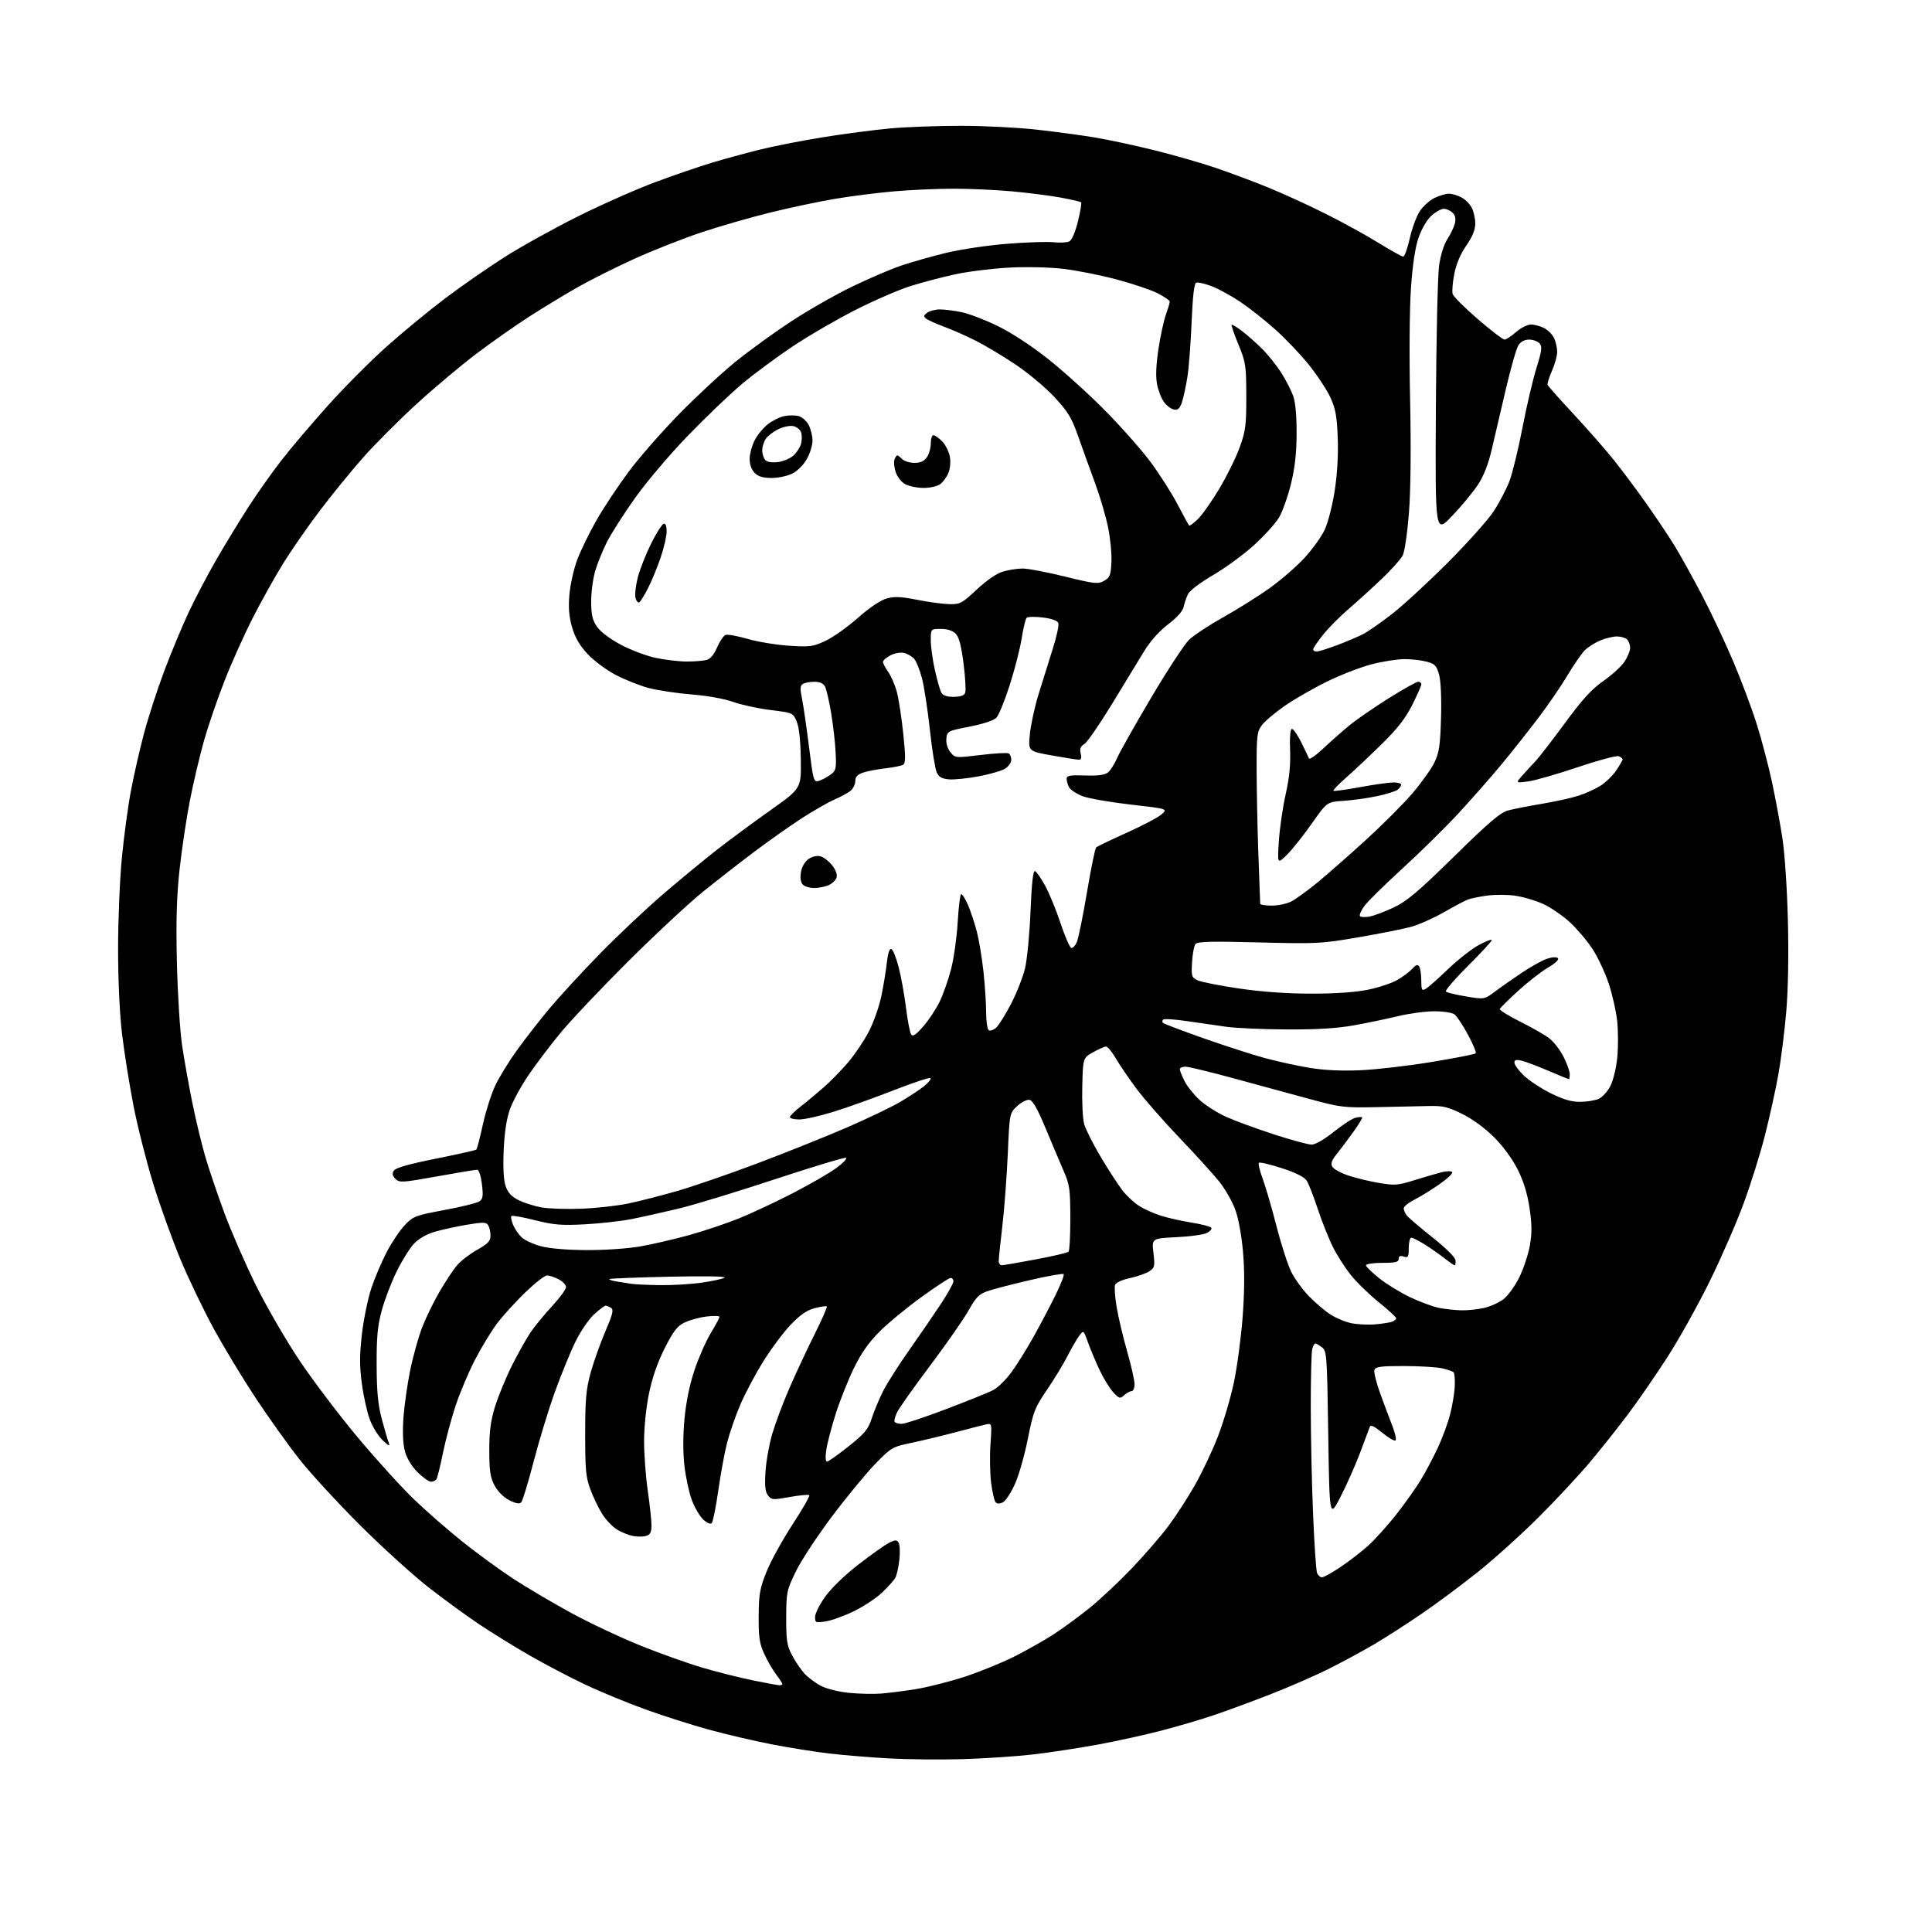 <?xml version="1.0" encoding="UTF-8" standalone="no"?>
<svg 
  version="1.1" 
  xmlns="http://www.w3.org/2000/svg" 
  xmlns:xlink="http://www.w3.org/1999/xlink" 
  xmlns:svg="http://www.w3.org/2000/svg"
  xmlns:rdf="http://www.w3.org/1999/02/22-rdf-syntax-ns#"
  xmlns:cc="http://creativecommons.org/ns#"
  xmlns:dc="http://purl.org/dc/elements/1.1/"
  viewBox="0 0 768 768"
  width="768"
  height="768"
>
<style>svg {background-color: white; }</style>"
<path stroke="none" fill="black" fill-rule="evenodd" d="M382.50,699.29C373.70,699.54 360.43,699.40 353.00,698.98C345.57,698.56 335.00,697.68 329.50,697.03C324.00,696.38 313.82,694.76 306.88,693.42C299.95,692.08 288.69,689.45 281.88,687.58C275.06,685.72 263.64,682.08 256.49,679.49C249.35,676.91 238.54,672.45 232.47,669.57C226.40,666.70 216.50,661.50 210.47,658.03C204.44,654.56 195.45,649.00 190.50,645.69C185.55,642.38 176.55,635.82 170.50,631.12C164.45,626.41 152.24,615.35 143.37,606.53C134.51,597.71 123.57,585.83 119.06,580.12C114.56,574.42 106.69,563.39 101.56,555.62C96.43,547.86 88.97,535.51 84.97,528.19C80.97,520.87 75.03,508.51 71.78,500.73C68.53,492.94 63.65,479.38 60.93,470.59C58.22,461.80 54.68,447.84 53.07,439.56C51.46,431.27 49.42,418.52 48.54,411.22C47.56,403.05 46.94,389.97 46.94,377.22C46.93,365.82 47.62,349.46 48.46,340.85C49.30,332.24 50.91,320.31 52.04,314.35C53.17,308.38 55.46,298.32 57.12,292.00C58.78,285.68 62.39,274.49 65.14,267.14C67.89,259.79 72.28,249.22 74.89,243.64C77.50,238.06 82.49,228.55 85.98,222.50C89.47,216.45 95.23,207.00 98.78,201.50C102.34,196.00 108.22,187.68 111.86,183.00C115.49,178.32 123.72,168.62 130.15,161.44C136.57,154.25 147.08,143.68 153.50,137.94C159.92,132.20 170.42,123.54 176.83,118.70C183.25,113.85 193.90,106.45 200.50,102.24C207.10,98.04 220.38,90.68 230.00,85.89C239.62,81.10 253.57,74.94 261.00,72.21C268.43,69.47 278.32,66.08 283.00,64.68C287.68,63.27 296.05,60.98 301.62,59.58C307.18,58.18 318.65,55.92 327.12,54.56C335.58,53.19 347.68,51.61 354.00,51.04C360.32,50.47 372.93,50.01 382.00,50.01C391.07,50.02 404.55,50.69 411.94,51.52C419.34,52.35 429.69,53.73 434.94,54.60C440.20,55.47 450.80,57.73 458.50,59.63C466.20,61.53 477.23,64.69 483.00,66.64C488.77,68.60 498.28,72.14 504.12,74.53C509.97,76.91 520.26,81.62 526.99,85.00C533.73,88.37 543.20,93.58 548.02,96.57C552.85,99.56 557.25,102.00 557.80,102.00C558.35,102.00 559.53,98.71 560.42,94.70C561.32,90.68 563.14,85.79 564.46,83.84C565.79,81.88 568.44,79.55 570.34,78.64C572.24,77.74 574.77,77.00 575.95,77.00C577.13,77.00 579.33,77.64 580.84,78.41C582.34,79.19 584.22,81.04 585.01,82.52C585.81,84.01 586.45,86.86 586.44,88.86C586.43,91.38 585.33,94.07 582.86,97.64C580.55,100.98 578.88,104.94 578.09,108.93C577.43,112.30 577.15,115.90 577.47,116.91C577.79,117.93 582.30,122.41 587.48,126.88C592.66,131.35 597.43,135.00 598.07,135.00C598.71,135.00 600.77,133.65 602.65,132.00C604.53,130.35 607.20,129.00 608.58,129.00C609.97,129.00 612.34,129.64 613.85,130.43C615.37,131.21 617.15,133.03 617.81,134.47C618.46,135.91 619.00,138.37 619.00,139.92C619.00,141.47 618.07,144.85 616.93,147.42C615.80,149.99 615.01,152.49 615.18,152.97C615.36,153.46 620.00,158.68 625.50,164.59C631.00,170.49 638.23,178.74 641.56,182.91C644.90,187.08 650.80,195.00 654.68,200.50C658.55,206.00 663.53,213.45 665.73,217.05C667.93,220.65 672.69,229.20 676.29,236.05C679.90,242.90 685.54,254.82 688.83,262.54C692.12,270.27 696.42,281.74 698.39,288.04C700.36,294.34 703.08,304.68 704.42,311.00C705.77,317.32 707.61,327.23 708.51,333.00C709.44,338.98 710.39,353.05 710.71,365.70C711.06,379.60 710.82,393.24 710.06,402.20C709.39,410.06 707.98,421.27 706.93,427.10C705.89,432.93 703.51,443.73 701.65,451.10C699.79,458.47 695.93,470.80 693.08,478.50C690.24,486.20 684.15,500.15 679.55,509.50C674.95,518.85 667.42,532.36 662.80,539.52C658.18,546.68 651.21,556.80 647.29,562.02C643.38,567.23 636.60,575.77 632.22,581.00C627.84,586.23 618.69,596.06 611.88,602.87C605.07,609.67 594.33,619.39 588.00,624.47C581.67,629.55 571.55,637.10 565.50,641.24C559.45,645.38 550.90,650.89 546.50,653.49C542.10,656.09 534.00,660.48 528.50,663.24C523.00,666.01 512.42,670.63 505.00,673.52C497.57,676.41 487.45,680.14 482.50,681.81C477.55,683.49 468.20,686.24 461.73,687.93C455.25,689.62 443.88,692.12 436.45,693.49C429.02,694.86 417.45,696.63 410.72,697.41C404.00,698.20 391.30,699.04 382.50,699.29zM350.00,673.24C353.02,673.02 359.38,672.21 364.13,671.44C368.87,670.67 377.62,668.45 383.56,666.50C389.50,664.56 398.37,660.94 403.28,658.47C408.18,655.99 415.19,652.03 418.85,649.65C422.51,647.28 428.91,642.59 433.07,639.23C437.24,635.87 444.79,628.79 449.85,623.50C454.90,618.21 461.46,610.64 464.42,606.69C467.37,602.74 472.10,595.46 474.91,590.51C477.73,585.57 481.83,576.94 484.02,571.33C486.21,565.73 489.10,556.05 490.43,549.82C491.76,543.59 493.35,531.75 493.97,523.50C494.74,513.15 494.78,505.07 494.10,497.44C493.51,490.85 492.25,484.07 490.98,480.68C489.81,477.56 487.03,472.69 484.81,469.87C482.58,467.06 475.53,459.28 469.13,452.59C462.73,445.90 454.99,437.07 451.91,432.97C448.84,428.86 445.08,423.36 443.57,420.75C442.05,418.14 440.29,416.01 439.65,416.02C439.02,416.03 436.70,417.05 434.50,418.30C430.50,420.56 430.50,420.56 430.22,431.80C430.06,437.98 430.39,444.72 430.95,446.77C431.51,448.82 434.51,454.77 437.62,460.00C440.74,465.23 444.64,471.22 446.29,473.33C447.94,475.44 450.92,478.18 452.90,479.43C454.88,480.67 458.75,482.40 461.50,483.27C464.25,484.15 469.76,485.38 473.75,486.02C477.73,486.66 481.23,487.57 481.52,488.04C481.82,488.51 481.04,489.45 479.79,490.11C478.54,490.78 473.09,491.54 467.68,491.80C457.84,492.28 457.84,492.28 458.51,498.06C459.13,503.39 459.00,503.96 456.83,505.38C455.53,506.23 452.09,507.43 449.17,508.06C446.10,508.72 443.61,509.85 443.26,510.76C442.93,511.62 443.22,515.60 443.89,519.61C444.56,523.62 446.44,531.54 448.06,537.20C449.68,542.86 451.00,548.73 451.00,550.25C451.00,551.76 450.47,553.00 449.83,553.00C449.18,553.00 447.86,553.72 446.88,554.61C445.23,556.10 444.92,556.01 442.53,553.44C441.12,551.91 438.67,547.93 437.09,544.58C435.52,541.24 433.44,536.30 432.48,533.61C430.73,528.71 430.73,528.71 429.00,531.00C428.05,532.27 425.99,535.82 424.43,538.90C422.88,541.98 419.20,548.03 416.27,552.34C411.34,559.58 410.75,561.07 408.59,571.93C407.31,578.39 405.00,586.48 403.47,589.89C401.94,593.31 399.81,596.57 398.73,597.14C397.47,597.82 396.44,597.84 395.81,597.21C395.27,596.67 394.45,593.15 393.98,589.37C393.52,585.59 393.40,578.72 393.73,574.11C394.32,565.71 394.32,565.71 391.91,566.24C390.58,566.53 385.23,567.91 380.00,569.30C374.77,570.69 366.90,572.58 362.50,573.51C354.71,575.15 354.33,575.37 348.00,581.85C344.43,585.51 336.70,594.87 330.84,602.66C324.97,610.45 318.46,620.35 316.37,624.66C312.72,632.19 312.57,632.91 312.53,643.00C312.50,652.14 312.81,654.08 314.86,658.00C316.16,660.48 318.41,663.78 319.86,665.34C321.31,666.90 324.27,669.10 326.44,670.21C328.61,671.33 333.56,672.55 337.44,672.93C341.32,673.32 346.98,673.45 350.00,673.24zM309.75,669.92C310.44,669.96 311.00,669.74 311.00,669.43C311.00,669.12 309.89,667.41 308.53,665.63C307.17,663.85 305.04,660.16 303.79,657.44C301.90,653.32 301.54,650.84 301.58,642.50C301.63,633.80 302.03,631.51 304.65,624.91C306.30,620.74 310.95,612.29 314.96,606.13C318.98,599.97 322.01,594.67 321.70,594.36C321.38,594.05 317.89,594.37 313.93,595.08C307.17,596.29 306.65,596.25 305.28,594.43C304.18,592.98 303.93,590.63 304.30,584.98C304.56,580.84 305.77,574.09 306.98,569.98C308.19,565.86 311.22,557.77 313.72,552.00C316.21,546.23 320.70,536.62 323.69,530.64C326.68,524.67 328.92,519.58 328.66,519.33C328.41,519.08 326.24,519.39 323.85,520.02C320.68,520.85 318.08,522.66 314.26,526.66C311.38,529.68 306.46,536.28 303.33,541.33C300.20,546.37 296.10,554.10 294.23,558.50C292.36,562.90 290.01,569.65 289.03,573.50C288.04,577.35 286.47,585.90 285.53,592.50C284.59,599.10 283.42,604.92 282.93,605.44C282.37,606.01 281.06,605.46 279.52,604.02C278.15,602.73 276.12,599.26 275.02,596.32C273.92,593.38 272.59,587.23 272.07,582.64C271.47,577.33 271.48,570.55 272.10,563.94C272.73,557.30 274.16,550.33 276.09,544.59C277.74,539.65 280.65,533.05 282.55,529.92C284.45,526.80 286.00,523.90 286.00,523.48C286.00,523.06 283.71,522.99 280.90,523.33C278.10,523.66 274.16,524.73 272.15,525.71C269.18,527.17 267.70,529.09 264.20,536.00C261.33,541.68 259.27,547.65 257.97,554.00C256.84,559.50 256.03,567.50 256.03,573.00C256.04,578.23 256.69,587.00 257.49,592.50C258.28,598.00 258.95,604.16 258.97,606.18C258.99,609.05 258.54,610.01 256.91,610.53C255.77,610.89 253.40,610.92 251.66,610.59C249.92,610.26 247.05,609.11 245.29,608.03C243.52,606.95 240.88,604.19 239.43,601.89C237.98,599.59 235.85,595.19 234.70,592.11C232.89,587.25 232.61,584.30 232.62,570.00C232.63,556.15 232.98,552.23 234.80,545.63C236.00,541.31 238.62,533.95 240.62,529.28C243.60,522.35 244.02,520.62 242.89,519.91C242.12,519.43 241.16,519.02 240.75,519.02C240.34,519.01 238.31,520.53 236.23,522.41C234.16,524.28 230.83,529.12 228.84,533.16C226.85,537.20 223.16,546.18 220.65,553.13C218.13,560.08 214.30,572.61 212.13,580.99C209.96,589.36 207.73,596.67 207.16,597.24C206.46,597.94 204.95,597.65 202.38,596.32C200.10,595.14 197.82,592.83 196.56,590.44C194.88,587.22 194.50,584.67 194.50,576.50C194.50,568.85 195.05,564.74 196.83,559.00C198.11,554.88 201.15,547.53 203.58,542.67C206.02,537.82 209.37,531.87 211.04,529.44C212.70,527.02 216.53,522.38 219.53,519.14C222.54,515.89 225.00,512.52 225.00,511.64C225.00,510.77 223.67,509.36 222.05,508.53C220.43,507.69 218.36,507.00 217.45,507.00C216.55,507.00 212.66,510.04 208.81,513.75C204.96,517.46 199.90,523.04 197.56,526.14C195.23,529.24 191.27,535.76 188.76,540.64C186.25,545.51 182.82,553.66 181.12,558.74C179.43,563.82 177.18,572.23 176.11,577.44C175.05,582.64 173.89,587.37 173.53,587.95C173.17,588.53 172.18,589.00 171.32,589.00C170.47,589.00 168.06,587.30 165.98,585.21C163.65,582.89 161.72,579.71 160.98,576.96C160.19,574.08 159.98,569.37 160.37,563.69C160.71,558.84 161.92,550.31 163.05,544.73C164.19,539.15 166.36,531.42 167.86,527.54C169.37,523.67 172.49,517.27 174.80,513.33C177.11,509.39 180.19,504.74 181.65,503.00C183.12,501.26 186.72,498.48 189.66,496.83C194.03,494.36 195.00,493.33 194.98,491.15C194.98,489.69 194.55,487.84 194.05,487.04C193.26,485.79 192.06,485.77 185.48,486.87C181.27,487.58 175.51,488.85 172.68,489.69C169.52,490.62 166.36,492.46 164.52,494.43C162.86,496.20 159.79,501.14 157.69,505.40C155.59,509.66 152.93,516.60 151.78,520.82C150.10,526.98 149.69,531.28 149.72,542.50C149.76,553.16 150.24,558.29 151.75,564.00C152.84,568.12 154.09,572.40 154.52,573.50C155.14,575.06 154.62,574.86 152.16,572.57C150.42,570.95 148.11,567.25 147.02,564.33C145.93,561.42 144.50,554.98 143.84,550.02C142.90,542.93 142.91,538.70 143.88,530.25C144.57,524.34 146.26,516.12 147.64,512.00C149.02,507.88 151.80,501.37 153.80,497.55C155.81,493.73 159.04,488.95 160.98,486.93C164.30,483.47 165.21,483.13 176.75,480.99C183.48,479.74 189.73,478.18 190.63,477.53C191.98,476.54 192.14,475.31 191.56,470.66C191.16,467.40 190.36,464.99 189.68,464.99C189.03,464.98 181.83,466.17 173.69,467.64C159.85,470.13 158.76,470.19 157.20,468.63C155.97,467.40 155.80,466.54 156.55,465.35C157.26,464.23 162.46,462.75 173.21,460.60C181.82,458.88 189.09,457.25 189.37,456.96C189.65,456.68 190.81,452.21 191.94,447.02C193.07,441.84 195.29,434.88 196.86,431.55C198.43,428.22 202.31,421.90 205.48,417.50C208.65,413.10 214.43,405.68 218.33,401.00C222.23,396.32 231.28,386.49 238.46,379.14C245.63,371.79 257.12,360.97 264.00,355.09C270.88,349.20 280.53,341.26 285.45,337.44C290.37,333.62 299.82,326.65 306.45,321.95C318.50,313.40 318.50,313.40 318.33,301.87C318.23,294.37 317.66,289.12 316.71,286.85C315.26,283.37 315.21,283.35 306.32,282.25C301.41,281.65 294.71,280.19 291.44,279.02C287.94,277.77 281.20,276.55 275.00,276.06C269.23,275.60 261.57,274.46 258.00,273.53C254.43,272.59 248.48,270.25 244.79,268.31C241.10,266.38 236.07,262.64 233.60,260.00C230.42,256.60 228.63,253.53 227.43,249.40C226.19,245.13 225.90,241.69 226.35,236.37C226.69,232.40 228.10,226.12 229.49,222.42C230.89,218.72 234.34,211.65 237.16,206.72C239.99,201.78 245.68,193.19 249.82,187.62C253.95,182.05 263.00,171.71 269.92,164.64C276.84,157.57 287.00,148.15 292.50,143.70C298.00,139.26 307.90,132.08 314.50,127.76C321.10,123.43 331.90,117.26 338.50,114.05C345.10,110.84 353.93,107.05 358.12,105.62C362.32,104.20 370.42,101.90 376.12,100.51C381.83,99.13 392.79,97.50 400.49,96.90C408.18,96.29 416.50,96.02 418.98,96.30C421.46,96.58 424.23,96.41 425.13,95.93C426.09,95.42 427.49,92.12 428.51,87.98C429.46,84.09 430.02,80.69 429.76,80.42C429.49,80.16 425.73,79.29 421.39,78.50C417.05,77.71 408.32,76.60 402.00,76.04C395.68,75.47 385.32,75.01 379.00,75.01C372.68,75.02 362.10,75.48 355.50,76.05C348.90,76.62 338.32,77.96 332.00,79.03C325.68,80.09 314.09,82.54 306.25,84.47C298.41,86.40 286.03,89.97 278.75,92.40C271.46,94.83 259.49,99.56 252.15,102.89C244.81,106.23 234.69,111.30 229.65,114.16C224.62,117.02 216.00,122.25 210.50,125.78C205.00,129.31 195.49,135.99 189.36,140.62C183.24,145.25 172.55,154.23 165.61,160.58C158.67,166.93 149.13,176.48 144.41,181.81C139.69,187.14 131.91,196.68 127.13,203.00C122.34,209.32 115.79,218.77 112.56,223.99C109.33,229.21 103.93,238.88 100.55,245.49C97.17,252.09 92.11,263.35 89.31,270.50C86.50,277.65 82.82,288.36 81.13,294.30C79.44,300.25 76.89,311.05 75.47,318.30C74.05,325.56 72.20,338.02 71.34,346.00C70.20,356.72 69.93,366.36 70.33,383.00C70.63,395.38 71.56,410.12 72.41,415.76C73.26,421.40 75.07,431.53 76.43,438.26C77.80,444.99 80.09,454.55 81.52,459.50C82.96,464.45 86.38,474.57 89.12,482.00C91.87,489.43 97.54,502.44 101.73,510.92C105.92,519.40 113.75,532.90 119.13,540.92C124.50,548.94 134.93,562.70 142.30,571.50C149.67,580.30 159.71,591.35 164.61,596.05C169.50,600.75 178.23,608.36 184.00,612.97C189.78,617.58 198.78,624.14 204.00,627.55C209.22,630.97 219.45,637.01 226.72,640.99C233.99,644.96 246.44,650.84 254.37,654.05C262.30,657.26 273.68,661.31 279.65,663.05C285.62,664.79 294.55,667.03 299.50,668.02C304.45,669.02 309.06,669.87 309.75,669.92zM328.25,644.53C324.24,645.14 324.00,645.04 324.00,642.75C324.00,641.42 325.83,637.77 328.07,634.64C330.46,631.30 335.91,626.04 341.27,621.90C346.29,618.02 351.71,614.16 353.33,613.33C355.77,612.07 356.42,612.04 357.18,613.16C357.68,613.90 357.84,616.91 357.53,619.86C357.21,622.80 356.50,626.06 355.95,627.10C355.39,628.14 353.04,630.80 350.72,633.01C348.40,635.22 343.35,638.57 339.50,640.45C335.65,642.34 330.59,644.17 328.25,644.53zM525.49,627.00C526.20,627.00 529.50,625.18 532.82,622.96C536.15,620.74 541.08,616.93 543.78,614.51C546.47,612.09 551.49,606.54 554.92,602.19C558.35,597.83 562.76,591.62 564.73,588.38C566.70,585.15 569.77,579.35 571.56,575.50C573.36,571.65 575.56,565.66 576.45,562.20C577.35,558.73 578.18,553.70 578.29,551.03C578.41,548.36 578.20,545.87 577.83,545.50C577.46,545.13 575.44,544.43 573.33,543.94C571.22,543.45 564.42,543.04 558.22,543.02C549.01,543.00 546.83,543.28 546.35,544.53C546.03,545.37 547.12,549.75 548.78,554.28C550.44,558.80 552.61,564.61 553.62,567.19C554.62,569.78 555.13,572.20 554.75,572.59C554.36,572.97 552.01,571.61 549.52,569.57C546.37,566.99 544.85,566.26 544.52,567.18C544.26,567.91 542.51,572.58 540.63,577.57C538.74,582.56 535.24,590.44 532.85,595.07C528.50,603.50 528.50,603.50 528.00,570.29C527.52,538.56 527.41,537.02 525.50,535.57C524.40,534.74 523.21,534.05 522.87,534.03C522.52,534.01 521.96,535.01 521.63,536.25C521.30,537.49 521.04,547.95 521.05,559.50C521.06,571.05 521.47,590.17 521.97,602.00C522.46,613.83 523.17,624.29 523.54,625.25C523.91,626.21 524.79,627.00 525.49,627.00zM328.76,581.00C329.30,581.00 333.14,578.28 337.30,574.97C343.83,569.75 345.10,568.22 346.57,563.72C347.51,560.85 349.52,556.02 351.04,553.00C352.56,549.98 357.28,542.55 361.55,536.50C365.81,530.45 371.48,522.18 374.15,518.12C376.82,514.06 379.00,510.13 379.00,509.37C379.00,508.62 378.50,508.00 377.88,508.00C377.26,508.00 371.98,511.47 366.13,515.71C360.28,519.95 352.80,526.13 349.50,529.46C345.29,533.70 342.27,538.03 339.37,544.00C337.10,548.67 333.88,556.77 332.21,562.00C330.55,567.23 328.87,573.64 328.48,576.25C328.04,579.18 328.15,581.00 328.76,581.00zM358.42,566.00C359.69,566.00 367.68,563.36 376.17,560.12C384.67,556.89 393.05,553.51 394.79,552.61C396.53,551.71 399.72,548.61 401.87,545.74C404.01,542.86 408.03,536.45 410.79,531.50C413.55,526.55 417.52,519.03 419.60,514.79C421.69,510.54 423.14,506.80 422.81,506.48C422.49,506.16 416.44,507.23 409.36,508.88C402.29,510.52 394.70,512.49 392.50,513.27C389.18,514.44 387.91,515.73 385.07,520.84C383.19,524.23 376.34,534.06 369.85,542.70C363.36,551.34 357.40,559.75 356.60,561.41C355.80,563.06 355.36,564.77 355.63,565.21C355.90,565.64 357.16,566.00 358.42,566.00zM546.66,526.45C549.51,526.20 552.54,525.73 553.41,525.39C554.29,525.06 555.00,524.43 555.00,524.01C555.00,523.58 551.84,520.67 547.97,517.55C544.10,514.42 539.12,509.56 536.88,506.73C534.65,503.91 531.50,498.98 529.89,495.77C528.27,492.57 525.57,485.79 523.88,480.72C522.20,475.65 520.20,470.52 519.43,469.32C518.52,467.88 515.15,466.20 509.55,464.37C504.88,462.85 500.78,461.89 500.43,462.23C500.09,462.58 500.75,465.39 501.91,468.49C503.07,471.59 505.55,480.11 507.43,487.44C509.31,494.77 511.98,502.99 513.36,505.72C514.74,508.46 517.86,512.73 520.29,515.24C522.73,517.74 526.50,520.97 528.69,522.42C530.88,523.86 534.66,525.46 537.09,525.97C539.51,526.47 543.82,526.69 546.66,526.45zM581.00,520.87C583.48,520.91 587.52,520.49 589.98,519.92C592.44,519.35 595.90,517.78 597.67,516.44C599.44,515.09 602.26,511.18 603.95,507.75C605.64,504.31 607.53,498.61 608.15,495.08C609.01,490.18 608.98,486.68 608.02,480.23C607.16,474.50 605.66,469.59 603.32,464.92C601.22,460.72 597.55,455.71 593.91,452.07C590.25,448.41 585.34,444.81 581.24,442.80C575.55,439.99 573.57,439.52 568.03,439.66C564.44,439.75 555.20,439.94 547.50,440.10C534.05,440.37 532.97,440.24 520.00,436.71C512.58,434.70 499.07,431.02 490.00,428.55C480.93,426.07 472.49,424.04 471.25,424.02C470.01,424.01 469.00,424.47 469.00,425.04C469.00,425.61 469.87,427.78 470.93,429.86C471.99,431.94 474.73,435.33 477.03,437.40C479.32,439.48 484.04,442.45 487.51,444.00C490.98,445.56 499.47,448.67 506.37,450.92C513.27,453.16 520.03,455.00 521.39,455.00C522.87,455.00 526.40,452.97 530.14,449.97C533.59,447.20 537.46,444.67 538.75,444.35C540.04,444.02 541.27,443.93 541.48,444.14C541.69,444.35 540.20,446.84 538.18,449.67C536.16,452.50 533.18,456.48 531.56,458.50C529.29,461.35 528.86,462.56 529.65,463.84C530.21,464.75 533.03,466.29 535.91,467.27C538.79,468.24 544.26,469.57 548.07,470.22C554.39,471.30 555.62,471.21 562.24,469.15C566.24,467.91 571.07,466.49 573.00,466.00C574.92,465.50 576.85,465.45 577.28,465.88C577.71,466.31 575.46,468.48 572.28,470.70C569.10,472.92 564.59,475.71 562.25,476.89C559.91,478.07 558.00,479.62 558.00,480.33C558.00,481.04 558.56,482.33 559.25,483.21C559.94,484.08 564.55,488.02 569.50,491.95C574.96,496.29 578.54,499.87 578.61,501.05C578.68,502.12 578.52,503.00 578.26,503.00C578.00,503.00 576.15,501.71 574.14,500.14C572.14,498.57 568.60,496.10 566.27,494.64C563.94,493.19 561.58,492.00 561.02,492.00C560.46,492.00 560.00,493.83 560.00,496.07C560.00,499.68 559.78,500.06 558.00,499.50C556.58,499.05 556.00,499.32 556.00,500.43C556.00,501.70 554.74,502.00 549.50,502.00C545.92,502.00 543.00,502.44 543.00,502.98C543.00,503.51 545.36,505.83 548.25,508.13C551.14,510.42 556.68,513.82 560.56,515.67C564.44,517.52 569.61,519.43 572.06,519.91C574.50,520.39 578.52,520.82 581.00,520.87zM262.18,510.86C266.95,510.94 274.37,510.51 278.67,509.91C282.97,509.31 287.17,508.41 287.99,507.91C288.92,507.35 280.41,507.20 266.07,507.51C253.18,507.79 242.45,508.22 242.22,508.45C241.99,508.68 243.30,509.12 245.15,509.42C246.99,509.72 249.62,510.13 251.00,510.34C252.38,510.56 257.40,510.79 262.18,510.86zM398.25,502.96C398.94,502.94 405.01,501.89 411.75,500.63C418.48,499.37 424.33,498.00 424.75,497.58C425.16,497.17 425.49,491.13 425.47,484.16C425.45,472.74 425.19,470.91 422.83,465.50C421.40,462.20 418.16,454.55 415.64,448.50C412.35,440.61 410.53,437.42 409.19,437.20C408.16,437.04 405.97,438.16 404.32,439.70C401.32,442.51 401.32,442.51 400.60,458.87C400.20,467.87 399.23,480.70 398.45,487.37C397.66,494.04 397.01,500.29 397.01,501.25C397.00,502.21 397.56,502.98 398.25,502.96zM233.12,496.93C240.24,496.97 249.54,496.34 254.46,495.48C259.26,494.64 267.99,492.62 273.86,491.00C279.73,489.37 288.57,486.41 293.51,484.43C298.46,482.44 308.12,477.92 315.00,474.38C321.88,470.84 329.74,466.30 332.48,464.29C335.21,462.29 336.91,460.47 336.25,460.25C335.59,460.03 322.78,463.91 307.77,468.86C292.77,473.82 275.55,479.06 269.50,480.50C263.45,481.95 255.12,483.80 251.00,484.61C246.88,485.43 238.55,486.36 232.50,486.68C223.16,487.18 220.17,486.93 212.67,485.05C207.81,483.83 203.59,483.08 203.28,483.38C202.98,483.69 203.28,485.26 203.95,486.87C204.61,488.48 206.15,490.73 207.36,491.86C208.56,493.00 212.01,494.59 215.02,495.40C218.39,496.30 225.36,496.89 233.12,496.93zM231.15,480.48C237.01,480.25 245.32,479.33 249.62,478.44C253.91,477.56 262.67,475.32 269.07,473.48C275.47,471.64 289.88,466.67 301.10,462.44C312.32,458.21 328.25,451.83 336.50,448.26C344.75,444.69 354.43,440.05 358.00,437.94C361.57,435.83 365.85,432.99 367.50,431.64C369.15,430.29 370.22,428.90 369.88,428.55C369.54,428.21 363.01,430.37 355.38,433.35C347.75,436.33 337.02,440.18 331.54,441.89C326.06,443.60 319.87,445.00 317.79,445.00C315.71,445.00 314.00,444.59 314.00,444.08C314.00,443.58 315.91,441.69 318.25,439.87C320.59,438.06 324.75,434.60 327.50,432.18C330.25,429.76 334.62,425.28 337.21,422.23C339.80,419.18 343.47,413.72 345.36,410.09C347.25,406.47 349.49,400.12 350.34,396.00C351.20,391.88 352.18,385.89 352.53,382.69C352.94,378.93 353.57,377.02 354.33,377.26C354.97,377.47 356.29,380.76 357.26,384.57C358.23,388.38 359.54,395.63 360.16,400.69C360.79,405.74 361.70,410.47 362.18,411.19C362.84,412.17 364.04,411.39 366.95,408.09C369.09,405.66 372.02,401.25 373.47,398.29C374.92,395.33 376.99,389.45 378.08,385.21C379.17,380.97 380.34,372.65 380.69,366.71C381.03,360.78 381.64,355.72 382.04,355.48C382.44,355.23 383.68,357.16 384.80,359.76C385.91,362.37 387.51,367.20 388.35,370.50C389.19,373.80 390.36,380.87 390.94,386.21C391.52,391.55 392.00,398.84 392.00,402.40C392.00,405.97 392.48,409.18 393.06,409.54C393.65,409.90 394.97,409.43 396.00,408.50C397.04,407.56 399.70,403.30 401.92,399.03C404.14,394.76 406.64,388.40 407.47,384.89C408.31,381.37 409.29,371.17 409.65,362.22C410.10,351.18 410.67,346.05 411.41,346.28C412.01,346.47 413.83,349.08 415.46,352.07C417.09,355.05 419.84,361.75 421.56,366.95C423.29,372.15 425.21,376.57 425.84,376.78C426.47,376.99 427.50,375.89 428.12,374.33C428.74,372.77 430.54,363.88 432.11,354.57C433.68,345.25 435.31,337.30 435.73,336.88C436.15,336.47 441.68,333.81 448.00,330.97C454.32,328.13 460.55,324.84 461.82,323.66C464.15,321.51 464.15,321.51 449.39,319.82C441.27,318.89 432.69,317.39 430.31,316.48C427.93,315.57 425.53,313.99 424.99,312.98C424.44,311.96 424.00,310.43 424.00,309.58C424.00,308.31 425.28,308.07 431.35,308.26C436.65,308.43 439.20,308.08 440.49,307.01C441.47,306.20 443.08,303.64 444.08,301.32C445.07,299.01 451.16,288.21 457.62,277.31C464.07,266.41 470.86,256.06 472.71,254.29C474.55,252.53 480.66,248.50 486.28,245.35C491.90,242.20 500.13,237.04 504.57,233.89C509.00,230.74 515.26,225.32 518.48,221.85C521.69,218.38 525.38,213.24 526.66,210.42C527.95,207.61 529.72,200.62 530.59,194.90C531.59,188.38 532.03,180.58 531.77,173.99C531.45,165.45 530.90,162.47 528.85,157.99C527.46,154.97 523.58,149.09 520.23,144.93C516.87,140.76 510.83,134.43 506.81,130.85C502.79,127.28 496.60,122.39 493.05,120.00C489.51,117.61 484.38,114.81 481.66,113.78C478.94,112.74 476.17,112.10 475.51,112.36C474.70,112.67 474.12,117.69 473.68,128.16C473.33,136.60 472.57,146.43 471.99,150.00C471.41,153.57 470.45,157.99 469.87,159.81C469.06,162.32 468.32,163.04 466.75,162.81C465.62,162.64 463.82,161.32 462.74,159.87C461.67,158.42 460.40,155.18 459.93,152.68C459.37,149.65 459.56,144.98 460.49,138.81C461.26,133.69 462.59,127.53 463.45,125.12C464.30,122.72 465.00,120.36 465.00,119.89C465.00,119.42 462.81,117.92 460.13,116.56C457.45,115.21 450.13,112.74 443.88,111.08C437.62,109.42 428.23,107.54 423.00,106.91C417.48,106.24 408.48,106.01 401.50,106.36C394.90,106.69 385.23,107.87 380.00,108.98C374.77,110.10 366.68,112.22 362.00,113.69C357.32,115.16 347.44,119.45 340.04,123.21C332.63,126.98 321.45,133.47 315.19,137.64C308.93,141.81 299.92,148.47 295.16,152.45C290.40,156.43 280.65,165.74 273.50,173.14C266.24,180.65 256.91,191.65 252.38,198.05C247.92,204.35 242.90,212.20 241.24,215.50C239.58,218.80 237.50,223.94 236.61,226.93C235.73,229.92 235.00,235.36 235.00,239.03C235.00,244.30 235.47,246.41 237.25,249.04C238.61,251.06 242.32,253.89 246.66,256.22C250.59,258.33 256.89,260.72 260.66,261.52C264.42,262.31 269.98,262.97 273.00,262.97C276.02,262.97 279.56,262.69 280.85,262.34C282.39,261.93 283.84,260.21 285.07,257.34C286.10,254.93 287.60,252.71 288.40,252.40C289.20,252.09 293.15,252.80 297.18,253.97C301.20,255.14 308.60,256.36 313.61,256.68C321.92,257.23 323.18,257.06 328.11,254.77C331.07,253.39 336.88,249.28 341.00,245.64C345.66,241.52 350.00,238.60 352.46,237.91C355.58,237.04 358.17,237.16 364.63,238.44C369.14,239.34 374.89,240.11 377.40,240.16C381.65,240.25 382.42,239.84 388.29,234.34C392.20,230.69 396.16,227.97 398.67,227.22C400.90,226.55 404.45,226.00 406.55,226.00C408.65,226.00 416.19,227.43 423.30,229.19C435.12,232.10 436.47,232.25 438.87,230.90C441.18,229.61 441.54,228.71 441.81,223.54C441.97,220.30 441.39,214.08 440.50,209.72C439.62,205.36 437.30,197.45 435.34,192.15C433.38,186.84 430.38,178.51 428.66,173.62C426.00,166.05 424.61,163.74 419.18,157.88C415.68,154.10 408.72,148.27 403.72,144.92C398.72,141.57 391.55,137.29 387.80,135.40C384.05,133.51 378.39,131.01 375.24,129.85C372.08,128.69 368.90,127.26 368.16,126.67C367.06,125.80 367.14,125.37 368.60,124.30C369.58,123.59 371.85,123.00 373.64,123.00C375.43,123.00 379.29,123.49 382.20,124.08C385.12,124.68 391.55,127.14 396.50,129.54C401.90,132.16 409.90,137.38 416.50,142.59C422.55,147.37 432.69,156.53 439.04,162.95C445.39,169.36 453.51,178.52 457.08,183.28C460.66,188.05 465.55,195.68 467.95,200.23C470.35,204.78 472.47,208.69 472.67,208.93C472.86,209.16 474.41,208.04 476.10,206.43C477.79,204.82 481.64,199.38 484.66,194.34C487.67,189.31 491.33,181.88 492.79,177.84C495.15,171.30 495.44,169.09 495.42,157.50C495.40,145.30 495.21,144.04 492.32,137.00C490.62,132.88 489.39,129.32 489.59,129.11C489.79,128.90 491.65,130.01 493.72,131.59C495.80,133.17 499.41,136.37 501.74,138.70C504.07,141.02 507.49,145.30 509.34,148.21C511.19,151.12 513.33,155.30 514.10,157.50C514.98,160.03 515.46,165.53 515.42,172.50C515.38,180.30 514.72,186.11 513.15,192.47C511.93,197.40 509.82,203.34 508.46,205.66C507.10,207.99 502.61,212.95 498.50,216.69C494.38,220.44 487.07,225.79 482.26,228.58C477.35,231.43 472.97,234.72 472.29,236.08C471.63,237.41 470.84,239.71 470.54,241.18C470.19,242.91 467.99,245.39 464.34,248.18C460.73,250.95 457.27,254.84 454.73,259.00C452.56,262.57 446.80,272.02 441.94,280.00C437.08,287.98 432.17,295.07 431.04,295.77C429.49,296.72 429.13,297.66 429.59,299.52C430.02,301.21 429.80,302.00 428.92,302.00C428.20,302.00 423.37,301.24 418.18,300.31C408.75,298.63 408.75,298.63 409.37,291.97C409.71,288.30 411.28,281.07 412.86,275.90C414.45,270.73 416.99,262.60 418.51,257.84C420.03,253.07 421.02,248.50 420.70,247.67C420.33,246.70 418.09,245.90 414.49,245.46C411.39,245.07 408.50,245.14 408.07,245.63C407.63,246.11 406.76,249.81 406.12,253.85C405.47,257.89 403.34,266.21 401.38,272.35C399.42,278.48 397.03,284.31 396.08,285.30C395.03,286.39 390.83,287.79 385.42,288.85C376.67,290.56 376.49,290.65 376.20,293.63C376.02,295.48 376.63,297.56 377.80,299.00C379.69,301.34 379.72,301.34 389.85,300.12C395.44,299.44 400.45,299.16 401.00,299.50C401.55,299.84 402.00,300.98 402.00,302.04C402.00,303.09 400.93,304.65 399.63,305.51C398.32,306.36 393.61,307.75 389.14,308.59C384.68,309.43 379.34,309.98 377.27,309.81C374.40,309.57 373.24,308.91 372.35,307.00C371.72,305.62 370.49,297.98 369.63,290.00C368.76,282.02 367.35,272.81 366.48,269.53C365.62,266.25 364.22,262.80 363.38,261.87C362.54,260.94 360.76,259.90 359.42,259.57C358.02,259.22 355.71,259.61 353.99,260.50C352.35,261.36 351.00,262.53 351.00,263.12C351.00,263.71 351.95,265.52 353.10,267.15C354.26,268.77 355.81,272.38 356.54,275.17C357.28,277.95 358.41,285.41 359.07,291.73C360.01,300.87 360.00,303.38 359.00,304.00C358.32,304.42 355.11,305.07 351.89,305.43C348.66,305.80 344.67,306.57 343.01,307.15C340.87,307.89 340.00,308.84 340.00,310.44C340.00,311.68 339.21,313.38 338.25,314.22C337.29,315.06 334.35,316.69 331.72,317.83C329.09,318.98 323.06,322.44 318.33,325.52C313.60,328.61 305.18,334.56 299.62,338.76C294.05,342.95 285.00,350.00 279.50,354.43C274.00,358.86 260.67,371.26 249.88,381.99C239.10,392.72 226.84,405.67 222.66,410.76C218.48,415.85 212.73,423.45 209.90,427.65C207.07,431.84 203.84,437.80 202.73,440.89C201.38,444.63 200.55,450.03 200.23,457.11C199.92,463.98 200.18,469.02 200.96,471.39C201.84,474.05 203.23,475.59 206.05,477.03C208.19,478.12 212.31,479.43 215.22,479.96C218.12,480.48 225.29,480.71 231.15,480.48zM628.09,438.00C630.74,438.00 634.09,437.46 635.53,436.80C636.98,436.14 639.07,433.83 640.18,431.66C641.30,429.45 642.50,424.44 642.90,420.30C643.29,416.22 643.27,409.72 642.85,405.85C642.44,401.98 640.93,395.28 639.49,390.96C638.05,386.65 635.17,380.50 633.10,377.31C631.02,374.11 626.98,369.33 624.13,366.68C621.27,364.03 616.47,360.73 613.46,359.35C610.45,357.97 605.40,356.49 602.24,356.05C599.08,355.60 594.02,355.60 591.00,356.03C587.98,356.46 584.60,357.16 583.50,357.58C582.40,358.00 578.12,360.26 574.00,362.61C569.88,364.96 564.02,367.57 561.00,368.41C557.98,369.25 548.52,371.13 540.00,372.59C525.16,375.14 523.47,375.22 500.38,374.62C481.62,374.13 476.03,374.27 475.23,375.24C474.67,375.94 474.05,379.19 473.86,382.48C473.52,388.03 473.68,388.54 476.01,389.67C477.40,390.34 484.82,391.81 492.51,392.94C501.67,394.28 511.61,394.99 521.29,394.99C530.84,395.00 538.82,394.44 543.79,393.43C548.03,392.56 553.30,390.81 555.50,389.53C557.70,388.25 560.37,386.25 561.43,385.08C562.89,383.46 563.55,383.26 564.16,384.23C564.61,384.93 564.98,387.43 564.98,389.79C565.00,393.57 565.20,393.96 566.75,393.08C567.71,392.54 571.68,389.04 575.56,385.30C579.45,381.56 584.96,377.23 587.81,375.69C590.67,374.14 593.00,373.25 593.00,373.71C593.00,374.17 588.73,378.79 583.52,383.98C578.30,389.18 574.36,393.76 574.77,394.16C575.17,394.57 578.78,395.44 582.79,396.10C590.07,397.31 590.07,397.31 594.29,394.16C596.60,392.42 601.42,389.04 605.00,386.65C608.58,384.25 613.05,381.77 614.94,381.13C617.01,380.43 618.74,380.34 619.29,380.89C619.84,381.44 618.27,382.93 615.35,384.64C612.68,386.20 607.35,390.35 603.50,393.87C599.65,397.39 596.36,400.64 596.18,401.09C596.01,401.54 599.61,403.78 604.18,406.06C608.76,408.35 613.97,411.32 615.76,412.67C617.56,414.02 620.15,417.33 621.51,420.03C622.88,422.73 624.00,425.85 624.00,426.97C624.00,428.09 623.85,429.00 623.68,429.00C623.50,429.00 619.79,427.48 615.43,425.62C611.07,423.76 606.26,421.95 604.75,421.60C602.71,421.13 602.00,421.34 602.00,422.43C602.00,423.24 603.65,425.51 605.67,427.47C607.69,429.43 612.47,432.60 616.30,434.52C621.37,437.05 624.58,438.00 628.09,438.00zM541.00,425.43C547.33,425.14 560.03,423.66 569.24,422.13C578.44,420.61 586.26,419.08 586.60,418.73C586.95,418.38 585.57,415.04 583.54,411.30C581.51,407.56 579.12,403.94 578.23,403.25C577.33,402.55 573.81,402.00 570.20,402.00C566.66,402.00 560.11,402.88 555.64,403.96C551.16,405.04 543.23,406.69 538.00,407.62C531.35,408.80 523.40,409.28 511.50,409.22C502.15,409.17 491.35,408.70 487.50,408.16C483.65,407.63 476.58,406.61 471.78,405.90C466.98,405.19 462.75,404.92 462.36,405.30C461.98,405.69 461.95,406.28 462.29,406.62C462.63,406.96 469.79,409.67 478.20,412.65C486.62,415.62 497.61,419.18 502.63,420.55C507.65,421.92 515.75,423.70 520.63,424.49C526.53,425.46 533.35,425.77 541.00,425.43zM544.29,364.38C546.05,364.07 550.42,362.43 554.00,360.74C559.34,358.20 563.64,354.57 578.08,340.41C592.09,326.66 596.45,322.96 599.58,322.14C601.73,321.57 607.77,320.39 613.00,319.51C618.23,318.64 624.75,317.19 627.50,316.30C630.25,315.42 634.17,313.64 636.20,312.36C638.24,311.08 641.05,308.35 642.45,306.29C643.85,304.22 645.00,302.24 645.00,301.87C645.00,301.51 644.30,300.94 643.43,300.61C642.57,300.28 635.21,302.26 627.08,305.00C618.95,307.75 610.09,310.29 607.40,310.64C602.50,311.28 602.50,311.28 605.00,308.43C606.38,306.87 608.72,304.31 610.22,302.75C611.71,301.19 617.04,294.31 622.07,287.46C629.02,277.99 632.67,273.98 637.32,270.74C640.69,268.39 644.47,264.95 645.72,263.09C646.97,261.23 648.00,258.74 648.00,257.55C648.00,256.37 647.46,254.86 646.80,254.20C646.14,253.54 644.33,253.00 642.77,253.00C641.21,253.00 638.27,253.70 636.23,254.55C634.19,255.40 631.47,257.09 630.18,258.30C628.89,259.51 625.76,264.00 623.21,268.28C620.66,272.56 615.43,280.21 611.59,285.28C607.74,290.35 601.25,298.55 597.17,303.50C593.08,308.45 585.41,317.19 580.12,322.93C574.83,328.67 564.65,338.71 557.50,345.24C550.35,351.77 543.51,358.51 542.29,360.22C541.08,361.93 540.31,363.69 540.58,364.13C540.85,364.57 542.52,364.68 544.29,364.38zM505.55,360.00C508.05,360.00 511.54,359.26 513.30,358.35C515.06,357.44 519.65,354.13 523.50,350.98C527.35,347.83 536.03,340.21 542.78,334.06C549.53,327.90 557.95,319.47 561.49,315.32C565.03,311.17 568.94,305.69 570.18,303.14C572.08,299.23 572.50,296.45 572.83,285.50C573.06,277.67 572.76,270.83 572.08,268.29C571.09,264.63 570.46,263.94 567.22,263.04C565.17,262.48 561.21,262.01 558.41,262.01C555.61,262.00 549.76,262.91 545.41,264.02C541.06,265.13 533.00,268.24 527.50,270.94C522.00,273.64 514.39,278.02 510.58,280.67C506.77,283.33 502.72,286.77 501.58,288.32C499.69,290.88 499.50,292.51 499.53,305.82C499.54,313.89 499.85,329.05 500.22,339.50C500.59,349.95 500.92,358.84 500.95,359.25C500.98,359.66 503.05,360.00 505.55,360.00zM323.58,353.00C321.74,353.00 319.69,352.33 319.01,351.51C318.22,350.57 318.01,348.74 318.43,346.50C318.83,344.37 320.06,342.35 321.54,341.38C323.02,340.42 324.88,340.03 326.24,340.42C327.48,340.77 329.54,342.39 330.82,344.02C332.24,345.83 332.91,347.71 332.55,348.84C332.23,349.86 330.82,351.21 329.43,351.85C328.04,352.48 325.41,353.00 323.58,353.00zM511.49,339.88C507.77,343.50 507.77,343.50 508.37,334.31C508.70,329.25 509.91,320.92 511.06,315.81C512.53,309.30 513.06,304.03 512.83,298.27C512.63,293.35 512.90,289.93 513.50,289.77C514.05,289.62 515.72,291.98 517.22,295.00C518.71,298.02 520.12,300.95 520.35,301.50C520.57,302.05 523.18,300.22 526.13,297.43C529.08,294.64 533.82,290.46 536.66,288.16C539.50,285.85 546.48,281.05 552.16,277.49C557.85,273.92 563.06,271.01 563.75,271.01C564.44,271.00 565.00,271.46 565.00,272.02C565.00,272.59 563.37,276.29 561.37,280.25C558.68,285.60 555.51,289.65 549.06,295.98C544.28,300.66 537.95,306.62 534.99,309.22C532.03,311.82 529.81,314.13 530.06,314.35C530.30,314.58 535.00,313.94 540.50,312.92C546.00,311.91 551.96,311.07 553.75,311.04C555.54,311.02 557.00,311.39 557.00,311.88C557.00,312.36 556.37,313.27 555.61,313.91C554.85,314.54 551.11,315.71 547.31,316.50C543.50,317.30 537.49,318.13 533.95,318.36C527.50,318.78 527.50,318.78 521.36,327.52C517.98,332.32 513.54,337.89 511.49,339.88zM325.43,310.43C326.57,310.10 328.62,309.03 330.00,308.05C332.31,306.40 332.48,305.76 332.19,299.39C332.03,295.60 331.23,288.52 330.43,283.65C329.62,278.79 328.51,273.95 327.95,272.90C327.27,271.63 325.86,271.01 323.71,271.02C321.95,271.02 319.89,271.42 319.14,271.89C318.06,272.57 317.99,273.77 318.79,277.63C319.34,280.31 320.60,288.92 321.58,296.76C323.27,310.33 323.46,310.99 325.43,310.43zM379.07,277.00C381.81,277.00 383.26,276.50 383.68,275.39C384.02,274.51 383.72,269.28 383.02,263.76C382.10,256.54 381.22,253.22 379.87,251.87C378.67,250.67 376.57,250.00 374.00,250.00C370.00,250.00 370.00,250.00 370.00,254.55C370.00,257.06 370.73,262.34 371.62,266.30C372.51,270.26 373.65,274.29 374.15,275.25C374.79,276.47 376.28,277.00 379.07,277.00zM523.38,259.00C524.14,259.00 527.78,257.86 531.47,256.48C535.16,255.09 539.82,253.11 541.84,252.08C543.85,251.04 549.10,247.39 553.50,243.95C557.90,240.51 567.83,231.35 575.57,223.60C583.32,215.84 591.50,206.68 593.76,203.24C596.02,199.79 598.84,194.39 600.04,191.24C601.23,188.08 603.56,178.53 605.21,170.00C606.85,161.47 609.35,150.81 610.76,146.30C612.88,139.52 613.10,137.82 612.04,136.55C611.33,135.70 609.47,135.00 607.90,135.00C606.04,135.00 604.54,135.78 603.60,137.25C602.80,138.49 600.57,146.25 598.64,154.50C596.70,162.75 594.18,173.55 593.03,178.50C591.59,184.68 589.83,189.16 587.42,192.81C585.49,195.72 580.89,201.28 577.20,205.14C570.50,212.17 570.50,212.17 570.78,162.34C570.93,134.93 571.51,109.35 572.07,105.50C572.67,101.32 574.01,97.09 575.38,95.00C576.64,93.08 577.97,90.30 578.34,88.82C578.79,87.00 578.50,85.64 577.43,84.57C576.56,83.71 575.00,83.00 573.94,83.00C572.89,83.00 570.67,84.24 569.00,85.75C567.23,87.36 565.13,90.95 563.93,94.38C562.57,98.29 561.55,105.00 560.89,114.38C560.31,122.52 560.16,141.42 560.54,159.00C560.95,178.27 560.78,194.78 560.08,203.83C559.45,211.92 558.37,219.32 557.58,220.83C556.82,222.30 553.11,226.44 549.35,230.03C545.58,233.62 539.64,239.02 536.14,242.03C532.64,245.03 528.03,249.69 525.89,252.38C523.75,255.06 522.00,257.65 522.00,258.13C522.00,258.61 522.62,259.00 523.38,259.00zM254.13,239.42C253.62,239.73 252.95,238.93 252.62,237.64C252.30,236.35 252.72,232.66 253.55,229.46C254.39,226.25 256.75,220.26 258.80,216.14C260.86,212.02 263.09,208.47 263.77,208.24C264.58,207.97 265.00,208.99 265.00,211.24C265.00,213.12 263.94,217.77 262.64,221.57C261.35,225.38 259.11,230.83 257.66,233.68C256.22,236.53 254.63,239.11 254.13,239.42zM367.03,193.96C364.54,193.94 361.30,193.27 359.83,192.47C358.35,191.67 356.67,189.53 356.05,187.66C355.44,185.82 355.23,183.56 355.58,182.65C355.93,181.74 356.42,181.00 356.68,181.00C356.93,181.00 357.82,181.68 358.64,182.50C359.47,183.32 361.66,184.00 363.51,184.00C365.87,184.00 367.36,183.33 368.44,181.78C369.30,180.56 370.00,178.08 370.00,176.28C370.00,174.47 370.47,173.00 371.05,173.00C371.62,173.00 373.17,174.07 374.48,175.39C375.79,176.70 377.17,179.41 377.55,181.40C377.96,183.60 377.73,186.23 376.98,188.06C376.29,189.72 374.79,191.74 373.64,192.54C372.49,193.34 369.52,193.98 367.03,193.96zM306.75,190.00C303.33,190.00 301.44,189.44 300.00,188.00C298.75,186.75 298.00,184.67 298.00,182.46C298.00,180.51 298.90,177.16 299.99,175.02C301.09,172.87 303.49,169.97 305.32,168.57C307.16,167.16 310.08,165.73 311.80,165.39C313.52,165.05 316.06,165.05 317.45,165.40C318.83,165.74 320.65,167.35 321.48,168.96C322.32,170.58 322.99,173.39 322.98,175.20C322.97,177.02 321.96,180.30 320.72,182.50C319.44,184.77 316.97,187.25 314.98,188.25C313.07,189.21 309.36,190.00 306.75,190.00zM309.35,183.66C311.46,183.39 314.24,182.18 315.51,180.99C316.79,179.79 318.11,177.69 318.46,176.32C318.80,174.95 318.81,172.97 318.47,171.92C318.14,170.87 316.81,169.74 315.52,169.42C314.19,169.08 311.60,169.57 309.55,170.54C307.56,171.49 305.27,173.20 304.47,174.35C303.66,175.50 303.00,177.60 303.00,179.02C303.00,180.44 303.56,182.18 304.25,182.88C305.04,183.69 306.93,183.98 309.35,183.66z" />

</svg>